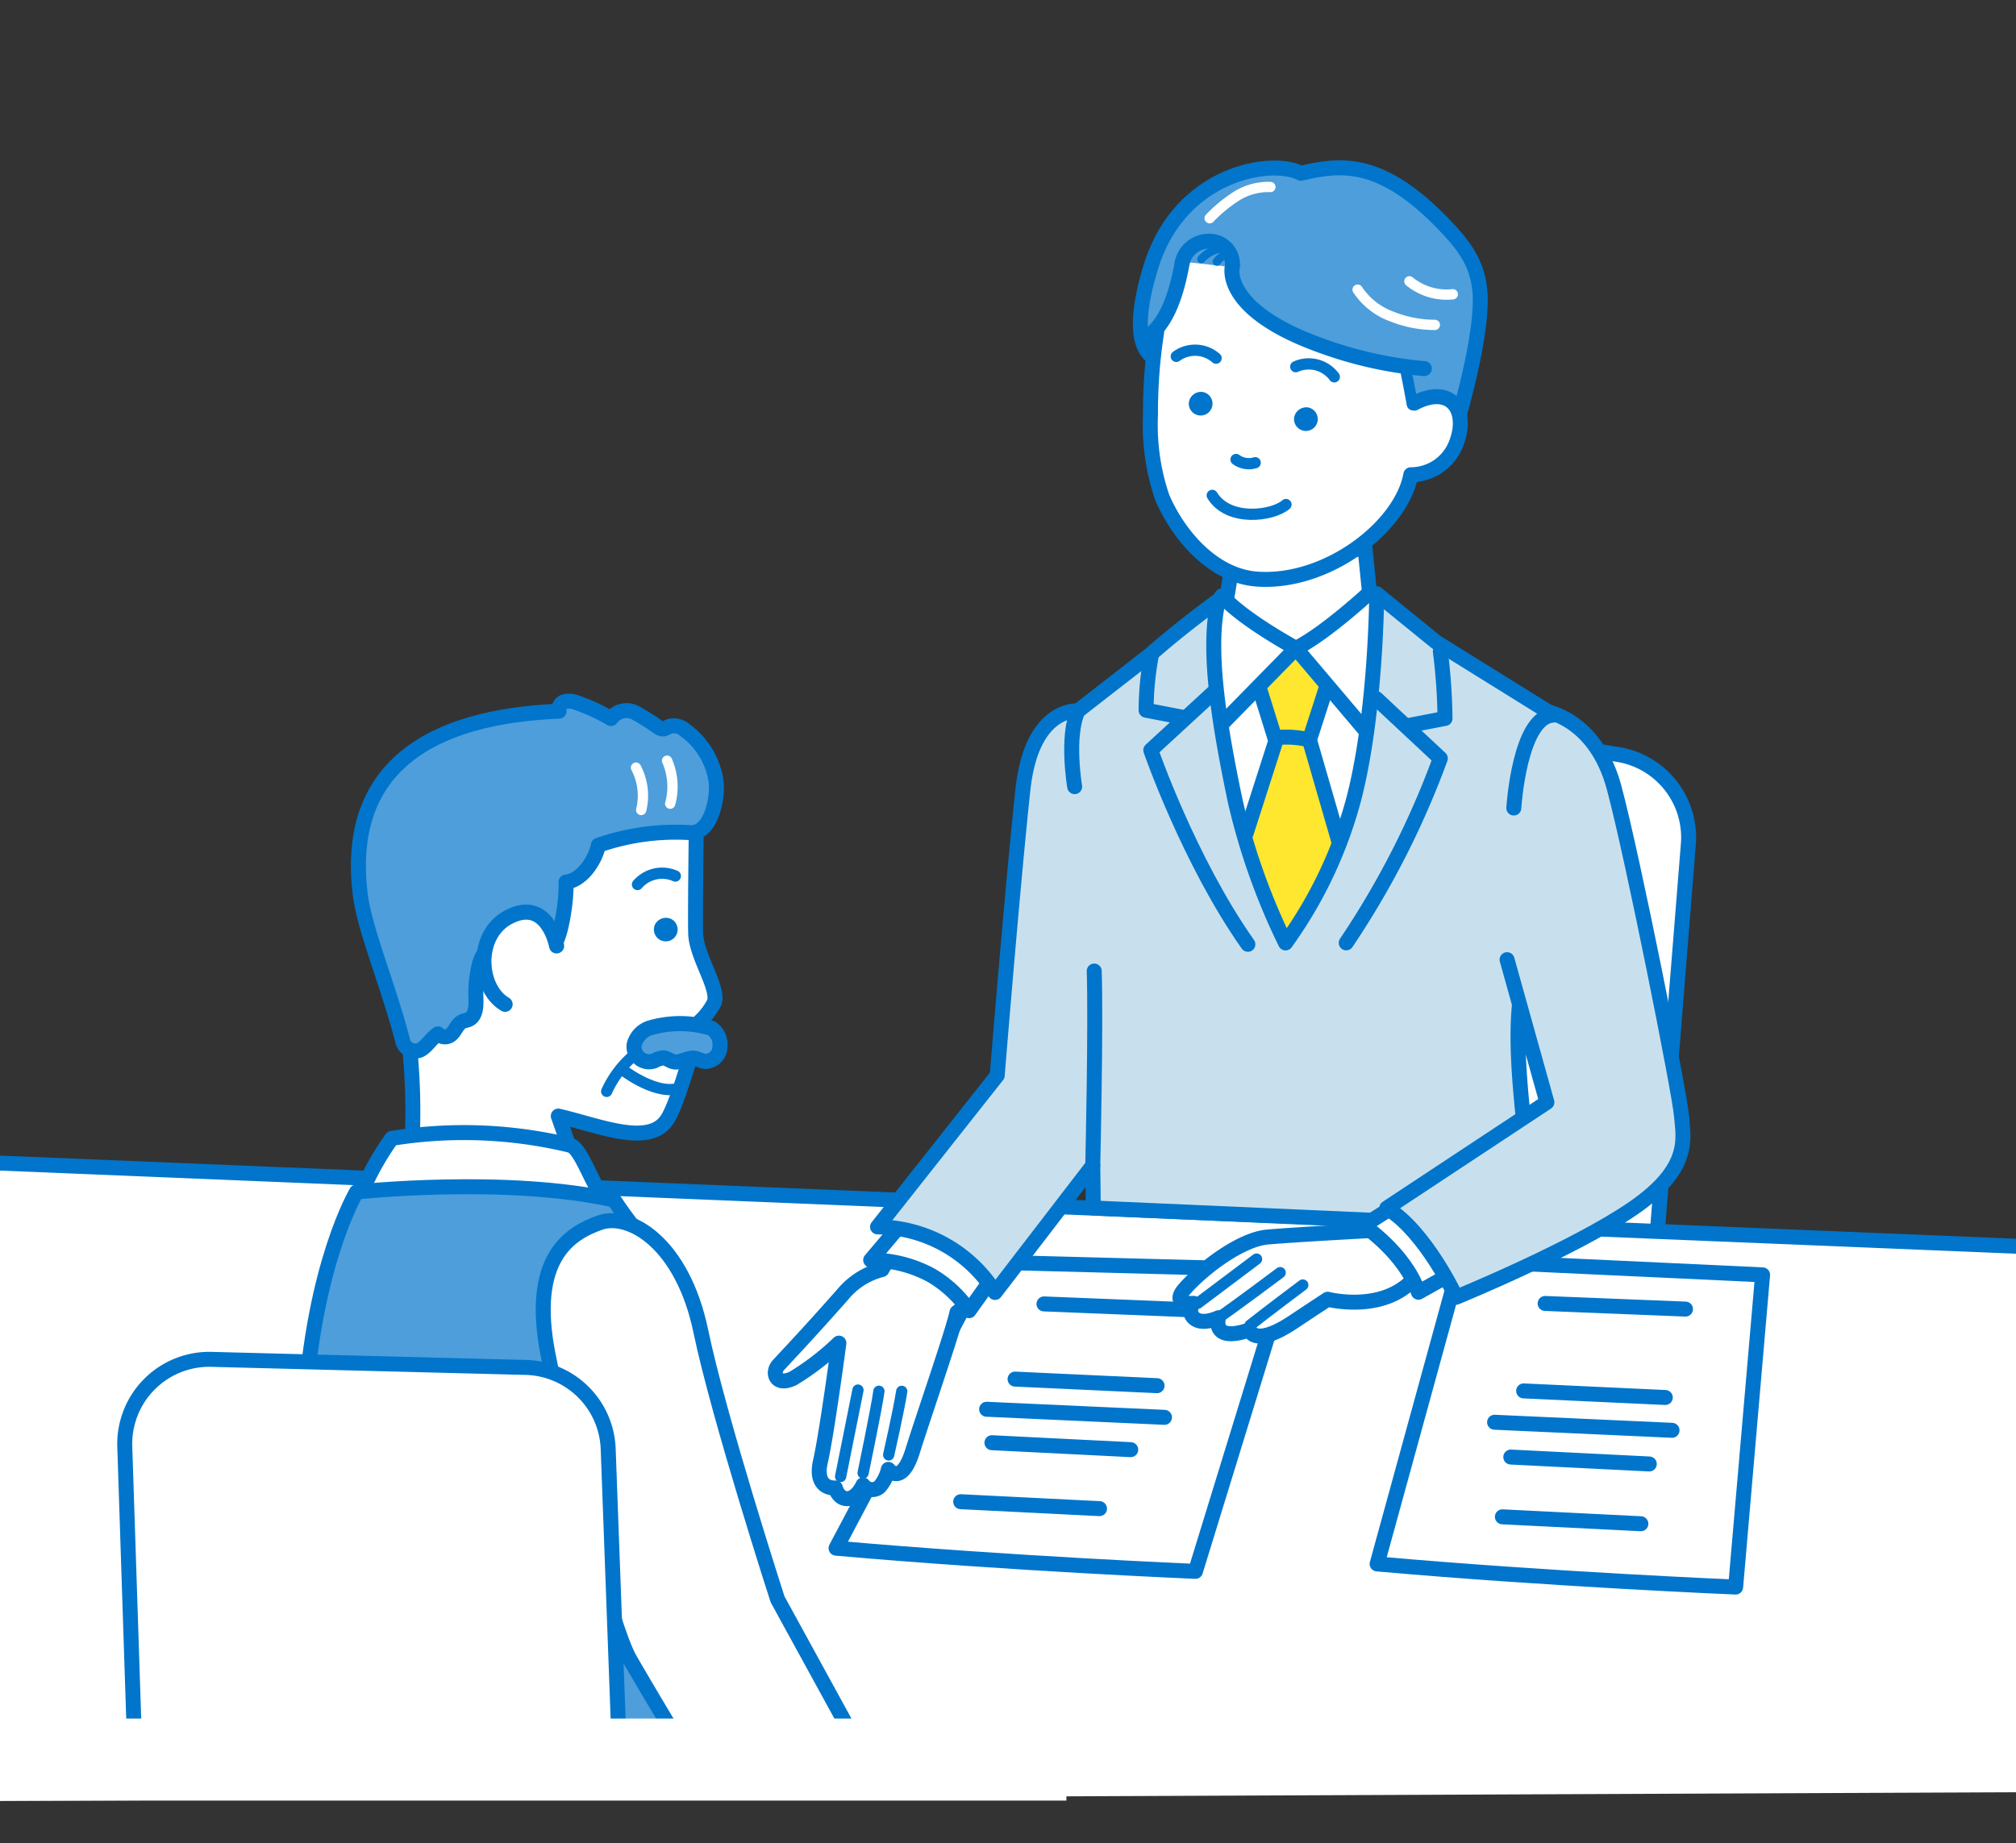 <svg xmlns="http://www.w3.org/2000/svg" xmlns:xlink="http://www.w3.org/1999/xlink" width="187" height="171" viewBox="0 0 187 171"><rect x="0" y="0" width="187" height="171" fill="#333333" stroke="none"/><defs><style>.a,.e{fill:#fff;}.a{stroke:#707070;}.b,.f,.h,.j,.k,.l,.n{fill:none;}.c{clip-path:url(#a);}.d{clip-path:url(#b);}.f,.h,.j,.l,.n{stroke:#0075cb;}.f,.h,.j,.k,.l,.n{stroke-linecap:round;stroke-linejoin:round;}.f{stroke-width:1.389px;}.g{fill:#0075cb;}.h{stroke-width:1.043px;}.i{fill:#4d9edb;}.j{stroke-width:1.4px;}.k{stroke:#fff;stroke-width:0.955px;}.l{stroke-width:1.391px;}.m{fill:#fee72e;}.n{stroke-width:0.767px;}.o{fill:#c8e0ee;}</style><clipPath id="a"><rect class="a" width="187" height="171" transform="translate(282 1605)"/></clipPath><clipPath id="b"><rect class="b" width="203.169" height="152.246"/></clipPath></defs><g class="c" transform="translate(-282 -1605)"><g transform="translate(272.775 1619.877)"><g class="d"><path class="e" d="M153.192,115.728l-35.318-5.71a7.8,7.8,0,0,1-6.533-8.326l3.616-45.2a7.8,7.8,0,0,1,9.024-7.082L159.3,55.121a7.8,7.8,0,0,1,6.533,8.325l-3.616,45.2a7.8,7.8,0,0,1-9.024,7.081"/><path class="f" d="M153.192,115.728l-35.318-5.71a7.8,7.8,0,0,1-6.533-8.326l3.616-45.2a7.8,7.8,0,0,1,9.024-7.082L159.3,55.121a7.8,7.8,0,0,1,6.533,8.325l-3.616,45.2A7.8,7.8,0,0,1,153.192,115.728Z"/><path class="e" d="M203.145,151.375.874,152.246V92.816l202.271,8.622Z"/><line class="f" x2="201.78" y2="8.325" transform="translate(0.695 92.681)"/><path class="e" d="M73.837,60.02s-.138,9.555-.084,11.69,2.13,4.96,1.745,6.38a6.382,6.382,0,0,1-1.335,1.787s-1.923,7.5-3.094,9.176c-1.733,2.486-6.381.458-10.057-.38l2.081,5.93L47.426,91.589a59.42,59.42,0,0,0-.157-8.8c-.737-8.6,10.155-18.651,14.279-21.944,6.531-5.215,12.289-.822,12.289-.822"/><path class="f" d="M73.837,60.02s-.138,9.555-.084,11.69,2.13,4.96,1.745,6.38a6.382,6.382,0,0,1-1.335,1.787s-1.923,7.5-3.094,9.176c-1.733,2.486-6.381.458-10.057-.38l2.081,5.93L47.426,91.589a59.42,59.42,0,0,0-.157-8.8c-.737-8.6,10.155-18.651,14.279-21.944C68.079,55.627,73.837,60.02,73.837,60.02Z"/><path class="g" d="M70,70.863a1.1,1.1,0,1,0,1.549-.441A1.139,1.139,0,0,0,70,70.863"/><path class="h" d="M66.835,84.271s2.872,2.3,5.085,1.894"/><path class="e" d="M42.407,96.655a25.5,25.5,0,0,1,3.16-5.915,42.005,42.005,0,0,1,16.518.631c1.324.3,2.456,5.483,4.541,6.245Z"/><path class="f" d="M42.407,96.655a25.5,25.5,0,0,1,3.16-5.915,42.005,42.005,0,0,1,16.518.631c1.324.3,2.456,5.483,4.541,6.245Z"/><path class="i" d="M69.49,80.5a2.2,2.2,0,0,0-1.438,1.541A1.395,1.395,0,0,0,69.91,83.55a2.48,2.48,0,0,1,.8-.279c.351,0,.641.274.982.356.644.154,1.278-.4,1.935-.319.332.042.628.243.96.291a1.38,1.38,0,0,0,1.42-1.368,1.814,1.814,0,0,0-.782-1.7A9.955,9.955,0,0,0,69.49,80.5"/><path class="j" d="M69.49,80.5a2.2,2.2,0,0,0-1.438,1.541A1.395,1.395,0,0,0,69.91,83.55a2.48,2.48,0,0,1,.8-.279c.351,0,.641.274.982.356.644.154,1.278-.4,1.935-.319.332.042.628.243.96.291a1.38,1.38,0,0,0,1.42-1.368,1.814,1.814,0,0,0-.782-1.7A9.955,9.955,0,0,0,69.49,80.5Z"/><path class="h" d="M67.882,83.157A9.571,9.571,0,0,0,65.5,86.379"/><path class="h" d="M71.868,66.4a3.012,3.012,0,0,0-3.51.787"/><path class="i" d="M75.644,57.6a7.113,7.113,0,0,0-2.852-4.712,1.594,1.594,0,0,0-1.521-.365,1.713,1.713,0,0,1-.5.229.788.788,0,0,1-.451-.134,22.137,22.137,0,0,0-2.157-1.365,1.791,1.791,0,0,0-2.265.534,17.747,17.747,0,0,0-3.072-1.429,2.009,2.009,0,0,0-1.173-.152.75.75,0,0,0-.57.9c-16.523.709-19.43,9.05-18.44,17.011.417,3.354,2.628,8.462,3.974,13.741a1.214,1.214,0,0,0,.977.765c.939.174,1.456-1.054,2.255-1.577a.893.893,0,0,0,1.053.179c.536-.29.669-1.072,1.222-1.326.173-.08.37-.1.545-.172.724-.306.729-1.3.7-2.089a10.783,10.783,0,0,1,.241-2.693,3.479,3.479,0,0,1,.677-1.57,3.317,3.317,0,0,1,1.147-.788,8.114,8.114,0,0,1,3.586-.734c.384.01,1.26,1,1.6.833.49-.243,1.172-3.578,1.108-5.725,1.558-.164,2.768-2.172,3-3.416a21.834,21.834,0,0,1,8.443-1.174c2.032.219,2.675-3.32,2.468-4.771"/><path class="f" d="M75.644,57.6a7.113,7.113,0,0,0-2.852-4.712,1.594,1.594,0,0,0-1.521-.365,1.713,1.713,0,0,1-.5.229.788.788,0,0,1-.451-.134,22.137,22.137,0,0,0-2.157-1.365,1.791,1.791,0,0,0-2.265.534,17.747,17.747,0,0,0-3.072-1.429,2.009,2.009,0,0,0-1.173-.152.75.75,0,0,0-.57.9c-16.523.709-19.43,9.05-18.44,17.011.417,3.354,2.628,8.462,3.974,13.741a1.214,1.214,0,0,0,.977.765c.939.174,1.456-1.054,2.255-1.577a.893.893,0,0,0,1.053.179c.536-.29.669-1.072,1.222-1.326.173-.08.37-.1.545-.172.724-.306.729-1.3.7-2.089a10.783,10.783,0,0,1,.241-2.693,3.479,3.479,0,0,1,.677-1.57,3.317,3.317,0,0,1,1.147-.788,8.114,8.114,0,0,1,3.586-.734c.384.01,1.26,1,1.6.833.49-.243,1.172-3.578,1.108-5.725,1.558-.164,2.768-2.172,3-3.416a21.834,21.834,0,0,1,8.443-1.174C75.208,62.592,75.851,59.053,75.644,57.6Z"/><path class="e" d="M60.854,72.882s-.841-4.577-4.464-2.667c-3.133,1.65-2.842,6.605-.312,8.087"/><path class="j" d="M60.854,72.882s-.841-4.577-4.464-2.667c-3.133,1.65-2.842,6.605-.312,8.087"/><path class="k" d="M71.1,55.7a5.972,5.972,0,0,1,.29,3.989"/><path class="k" d="M68.22,56.342a5.59,5.59,0,0,1,.481,3.932"/><path class="i" d="M36.768,146.924s-.262-14.145.7-30.69c.8-13.81,4.827-20.52,4.827-20.52s13.885-1.493,23.888.747c0,0,2.4,3.742,4.339,5.086,0,0-2.012,17.506-1.564,24.075s2.9,20.555,2.9,20.555Z"/><path class="f" d="M36.768,146.924s-.262-14.145.7-30.69c.8-13.81,4.827-20.52,4.827-20.52s13.885-1.493,23.888.747c0,0,2.4,3.742,4.339,5.086,0,0-2.012,17.506-1.564,24.075s2.9,20.555,2.9,20.555Z"/><path class="e" d="M100.829,102.22l27.883.733-8.6,27.96s-17.206-.717-33.337-2.151Z"/><path class="f" d="M100.829,102.22l27.883.733-8.6,27.96s-17.206-.717-33.337-2.151Z"/><line class="f" x1="12.877" y1="0.644" transform="translate(98.337 124.45)"/><line class="f" x1="12.877" y1="0.644" transform="translate(101.234 118.977)"/><line class="f" x1="16.498" y1="0.75" transform="translate(100.741 115.873)"/><line class="f" x1="13.171" y1="0.611" transform="translate(103.38 113.075)"/><line class="f" x1="13.05" y1="0.524" transform="translate(106.063 106.1)"/><path class="e" d="M144.69,102.093l28.029,1.311-2.5,28.965s-17.165-.715-33.256-2.146Z"/><path class="f" d="M144.69,102.093l28.029,1.311-2.5,28.965s-17.165-.715-33.256-2.146Z"/><line class="f" x1="12.846" y1="0.642" transform="translate(148.582 125.853)"/><line class="f" x1="12.846" y1="0.642" transform="translate(149.363 120.308)"/><line class="f" x1="16.458" y1="0.748" transform="translate(147.86 117.078)"/><line class="f" x1="13.139" y1="0.61" transform="translate(150.554 114.171)"/><line class="f" x1="13.019" y1="0.523" transform="translate(152.548 106.057)"/><path class="i" d="M146.484,11.976a36.222,36.222,0,0,1-1.6,12.609l-28.7-6.616s-2.4-1.718-.151-8.39C118.924,1.017,127.86-.355,129.893,1.2c-.084-.2,3.066-1.12,6.508-.031,2.221.7,4.165,2.64,6.773,4.794a8.417,8.417,0,0,1,3.31,6.01"/><path class="f" d="M116.36,18.316s-2.817-.682-.338-8.574C118.73,1.122,127.214-.22,129.893,1.2c3.674-.864,7.419-1.346,13.281,4.763,1.848,1.926,3.034,3.508,3.31,6.01.282,2.557-.643,7.311-2.173,12.621"/><path class="k" d="M135.155,11.995a6.465,6.465,0,0,0,3.235,2.518,10.661,10.661,0,0,0,3.926.753"/><path class="k" d="M139.959,11.224a5.436,5.436,0,0,0,4.024,1.2"/><path class="k" d="M127.063,2.474a5.557,5.557,0,0,0-3.158.854,13.652,13.652,0,0,0-2.476,2.043"/><path class="e" d="M135.845,36.023l.748,7.4-7.622,8.621-6.543-7.848,1.142-6.939Z"/><path class="f" d="M135.845,36.023l.748,7.4-7.622,8.621-6.543-7.848,1.142-6.939Z"/><path class="e" d="M136.354,40.022s-4.148,3.865-6.921,5.251c0,0-5.006-2.715-6.854-4.871a19.062,19.062,0,0,1-3.312,3.476s5.7,23.567,7.393,28.5a77.031,77.031,0,0,1,2.619,10.166s5.7-17.713,8.164-23.875,1.386-15.1,1.386-15.1-1.705-2.624-2.475-3.548"/><path class="l" d="M136.354,40.022s-4.148,3.865-6.921,5.251c0,0-5.006-2.715-6.854-4.871a19.062,19.062,0,0,1-3.312,3.476s5.7,23.567,7.393,28.5a77.031,77.031,0,0,1,2.619,10.166s5.7-17.713,8.164-23.875,1.386-15.1,1.386-15.1S137.124,40.946,136.354,40.022Z"/><path class="m" d="M132.683,49.15l-3.3-3.489-3.362,3.227,1.548,4.972-4.972,12.583,6.631,15.213L133.979,68.4l-3.29-14.631Z"/><path class="f" d="M135.838,52.839l-6.405-7.566L122.448,52.4"/><path class="l" d="M132.263,48.888l-1.575,4.881,2.708,9.367"/><path class="f" d="M130.688,53.769a9,9,0,0,0-3.044-.21"/><path class="f" d="M126.017,48.888l1.548,4.972-2.754,8.584"/><path class="e" d="M137.088,34.733a24.159,24.159,0,0,0,3-5.531s3.532.358,4.306-3.866c1-5.455-3.9-3.074-3.9-3.074l-.378-2.935S125.06,17.7,123.273,9.881l-4.114-.457s-1.468,2.987-2.632,6.013c0,0-.735,12.762.487,15.775s3.009,5.892,5.926,7.012c0,0,2.546,1.053,6.886.028a18.991,18.991,0,0,0,7.262-3.519"/><path class="h" d="M139.548,19.166c.048.021.692,3.491.692,3.491"/><path class="f" d="M140.41,22.526c3.3-1.741,5.072.561,3.921,3.662a4.507,4.507,0,0,1-4.243,2.982c-.864,4.787-7.762,10.16-14.282,9.68-4.128-.3-7.354-4.216-8.785-7.6a20.838,20.838,0,0,1-1.08-7.641,49,49,0,0,1,.569-7.656"/><path class="g" d="M119.5,22.467a1.1,1.1,0,1,0,1.281-.977,1.141,1.141,0,0,0-1.281.977"/><path class="g" d="M129.262,23.9a1.1,1.1,0,1,0,1.281-.977,1.141,1.141,0,0,0-1.281.977"/><path class="h" d="M122.027,18.353a2.946,2.946,0,0,0-3.691-.167"/><path class="h" d="M132.992,20.085a2.945,2.945,0,0,0-3.573-.942"/><path class="h" d="M125.652,28.055a2,2,0,0,1-1.774-.3"/><path class="l" d="M118.886,9.492c-.648,3.71-1.746,5.77-3.1,6.8"/><path class="f" d="M141.34,19.322a37.113,37.113,0,0,1-9.208-2.007c-9.724-3.372-8.6-7.467-8.6-7.467"/><path class="l" d="M118.886,9.492a2.537,2.537,0,0,1,2.907-1.952,2.143,2.143,0,0,1,1.745,2.308"/><path class="n" d="M122.951,8.108A3.234,3.234,0,0,0,120.66,9.16"/><path class="n" d="M122.094,9.4a2.372,2.372,0,0,1,1.281-.863"/><path class="h" d="M121.669,31.083c1.5,2.475,5.62,1.921,6.843.851"/><path class="e" d="M92.592,100.209l-1.561,2.705a6.923,6.923,0,0,0-3.647,2.323c-3.227,3.658-5.345,5.874-5.96,6.55s-.25,1.981,1.351,1.231a23.979,23.979,0,0,0,4.264-3.28s-1.1,8.279-1.708,10.963,1.386,2.476,1.386,2.476.253,1.039,1.144.99,1.415-1.273,1.415-1.273a1.041,1.041,0,0,0,1.529.18,3.774,3.774,0,0,0,.821-1.621s1.211,1.621,2.245-1.687,3.763-11.161,4.122-12.883l.958-.75"/><path class="f" d="M92.592,100.209l-1.561,2.705a6.923,6.923,0,0,0-3.647,2.323c-3.227,3.658-5.345,5.874-5.96,6.55s-.25,1.981,1.351,1.231a23.979,23.979,0,0,0,4.264-3.28s-1.1,8.279-1.708,10.963,1.386,2.476,1.386,2.476.253,1.039,1.144.99,1.415-1.273,1.415-1.273a1.041,1.041,0,0,0,1.529.18,3.774,3.774,0,0,0,.821-1.621s1.211,1.621,2.245-1.687,3.763-11.161,4.122-12.883l.958-.75"/><path class="h" d="M91.656,120.111s.944-4.163,1.212-5.9"/><path class="h" d="M89.285,121.79s1.253-6.019,1.467-7.588"/><path class="h" d="M87.2,122.113s1.145-5.727,1.609-8.02"/><path class="l" d="M148.833,56.376s.954-4.226,3.272-5.317"/><path class="e" d="M92.774,98.732l-2.785,3.3a11.773,11.773,0,0,1,5.578,1.394,10.976,10.976,0,0,1,3.549,3.3l2.322-3.258"/><path class="f" d="M92.774,98.732l-2.785,3.3a11.773,11.773,0,0,1,5.578,1.394,10.976,10.976,0,0,1,3.549,3.3l2.322-3.258"/><path class="o" d="M151.468,98.994c-.179-2.129-.426-4.246-.426-4.974-.233-3.98-2.13-14.639-.027-19.239,1.691-3.7,2.317-23.313,2.317-23.313L142.446,44.7l-5.521-4.489s-.041,10.706-2.043,18.716a40.606,40.606,0,0,1-6.413,13.681,60.974,60.974,0,0,1-4.664-13.152c-1.559-7.422-2.637-14.327-1.559-18.64,0,0-3.529,2.565-6.249,4.985l-6.787,5.279s-4.266-.416-5.1,7.283c-.937,8.662-2.385,26.538-2.385,26.538l-11.1,14.052a12.985,12.985,0,0,1,10.9,6.084l9.065-11.792.047,3.955Z"/><path class="f" d="M151.468,98.994c-.179-2.129-.426-4.246-.426-4.974-.233-3.98-2.13-14.639-.027-19.239,1.691-3.7,2.317-23.313,2.317-23.313L142.446,44.7l-5.521-4.489s-.041,10.706-2.043,18.716a40.606,40.606,0,0,1-6.413,13.681,60.974,60.974,0,0,1-4.664-13.152c-1.559-7.422-2.637-14.327-1.559-18.64,0,0-3.529,2.565-6.249,4.985l-6.787,5.279s-4.266-.416-5.1,7.283c-.937,8.662-2.385,26.538-2.385,26.538l-11.1,14.052a12.985,12.985,0,0,1,10.9,6.084l9.065-11.792.047,3.955Z"/><path class="e" d="M136.613,99.283s-7.365.39-9.829.612-5.966,2.882-7.641,4.775c-1.4,1.579.8,1.376.8,1.376a.931.931,0,0,0,.064,1.39c.762.665,2.244-.055,2.244-.055s-.716,2.361,2.872,1.129c0,0,.425,1.7,4.1-.758,2.129-1.42,3.158-2.085,3.158-2.085s4.8,1.248,7.728-1.619"/><path class="f" d="M136.613,99.283s-7.365.39-9.829.612-5.966,2.882-7.641,4.775c-1.4,1.579.8,1.376.8,1.376a.931.931,0,0,0,.064,1.39c.762.665,2.244-.055,2.244-.055s-.716,2.361,2.872,1.129c0,0,.425,1.7,4.1-.758,2.129-1.42,3.158-2.085,3.158-2.085s4.8,1.248,7.728-1.619"/><path class="h" d="M125.781,101.939l-5.452,4.1"/><path class="h" d="M127.971,103.2s-4.379,3.284-5.716,4.18"/><path class="h" d="M130.069,104.347s-3.426,2.562-4.889,3.729"/><path class="e" d="M144.533,102.926l-3.737,2.092c-1.261-3.626-5.09-6.19-5.09-6.19l3-1.892"/><path class="f" d="M144.533,102.926l-3.737,2.092c-1.261-3.626-5.09-6.19-5.09-6.19l3-1.892"/><path class="o" d="M149.018,74.162l3.693,13.233-14.85,9.811c3.625,2.207,6.432,8.275,6.432,8.275s10.864-4.444,16.381-8.227,4.678-6.584,4.52-8.633-4.511-23.951-6.245-30.414-6.386-7.085-6.386-7.085"/><path class="f" d="M149.018,74.162l3.693,13.233-14.85,9.811c3.625,2.207,6.432,8.275,6.432,8.275s10.864-4.444,16.381-8.227,4.678-6.584,4.52-8.633-4.511-23.951-6.245-30.414-6.386-7.085-6.386-7.085"/><path class="f" d="M116,46.039a28.708,28.708,0,0,0-.466,4.977l3.379.654"/><path class="f" d="M121.941,49.222l-5.973,5.5S119.525,65,124.975,72.736"/><path class="f" d="M142.828,45.568a53.71,53.71,0,0,1,.434,6.211l-3.379.654"/><path class="f" d="M136.891,49.94l5.935,5.545A79.658,79.658,0,0,1,134.1,72.6"/><path class="f" d="M149.642,60.09s.519-8.522,3.69-8.621"/><path class="l" d="M110.588,93.246s.3-12.979.135-18.03"/><path class="f" d="M108.909,58.108s-.787-4.637.3-7.026"/><path class="e" d="M71.853,146.177s-2.371-3.936-4.185-7.067-5.769-19.121-7.582-28.188,1.978-11.373,4.78-12.362,7.673,1.962,9.359,10.047,7.125,24.9,7.125,24.9l6.593,12.033Z"/><path class="f" d="M71.853,146.177s-2.371-3.936-4.185-7.067-5.769-19.121-7.582-28.188,1.978-11.373,4.78-12.362,7.673,1.962,9.359,10.047,7.125,24.9,7.125,24.9l6.593,12.033Z"/><path class="e" d="M21.75,148.288,20.8,119.382a7.852,7.852,0,0,1,8.189-8.134l29.15.749a7.852,7.852,0,0,1,7.5,7.556l1.016,27.59Z"/><path class="f" d="M21.75,148.288,20.8,119.382a7.852,7.852,0,0,1,8.189-8.134l29.15.749a7.852,7.852,0,0,1,7.5,7.556l1.016,27.59Z"/><rect class="e" width="104.605" height="7.612" transform="translate(3.538 144.569)"/></g></g></g></svg>
